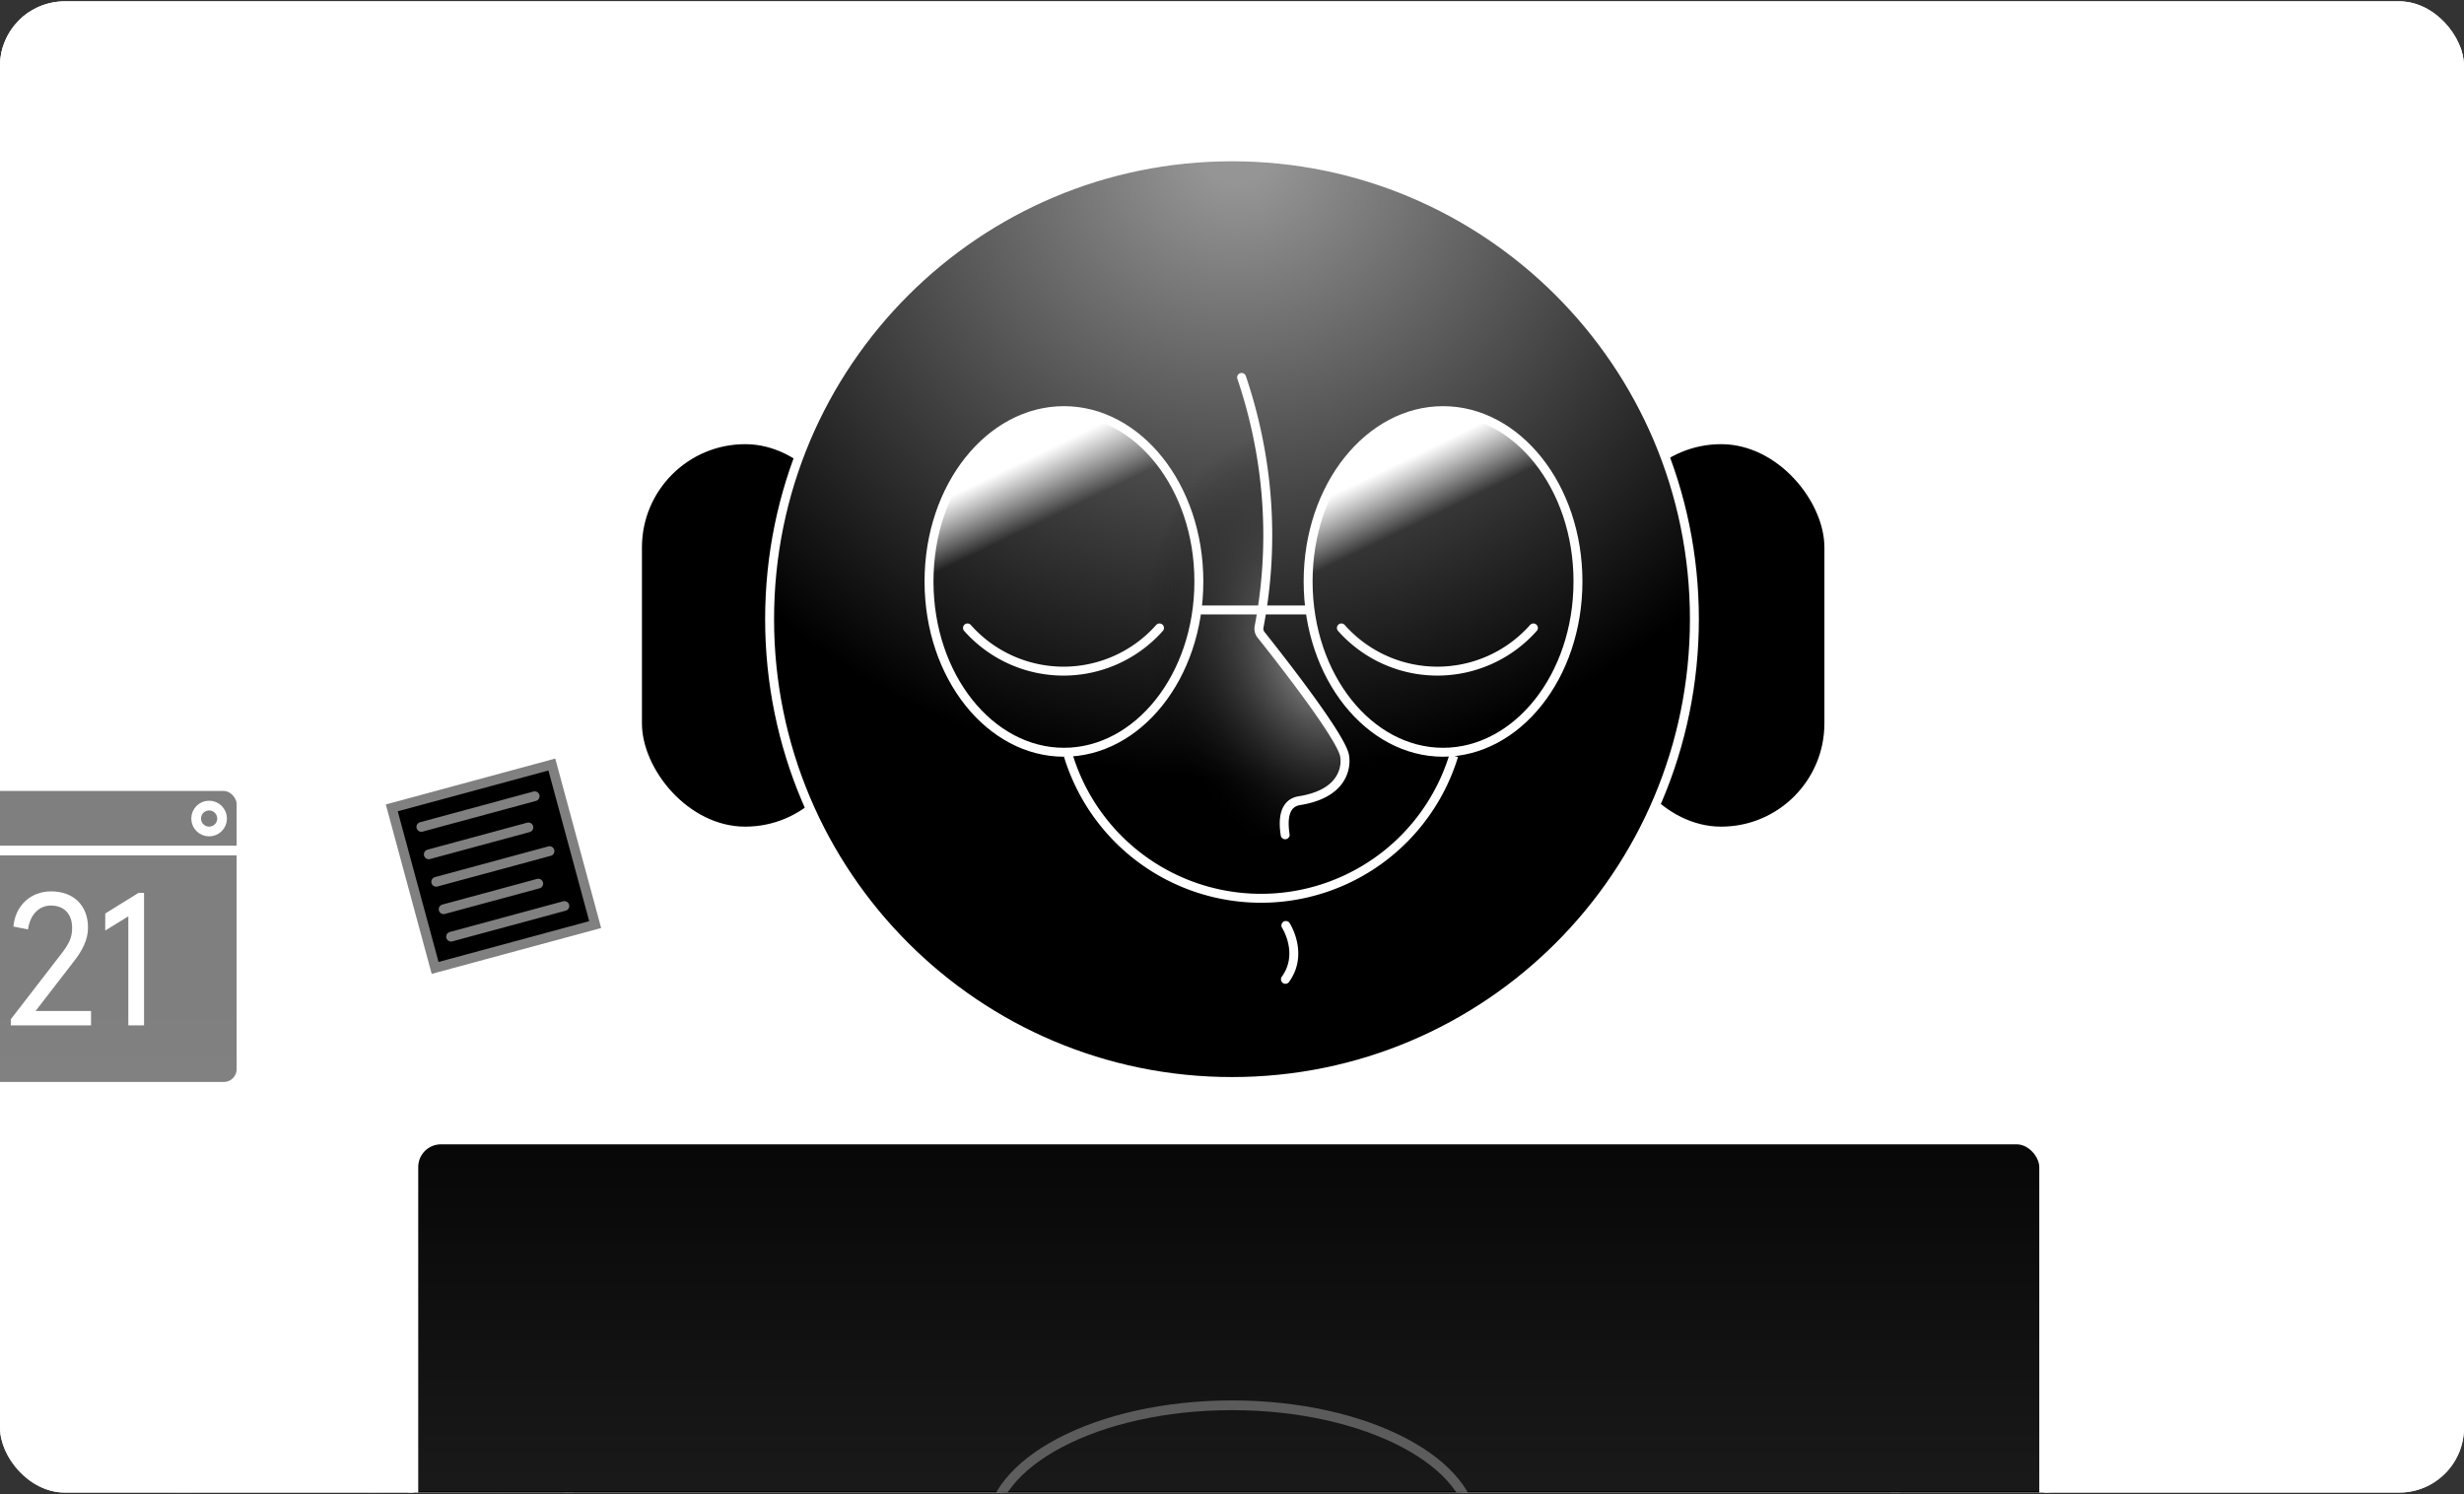 <svg xmlns="http://www.w3.org/2000/svg" width="760" height="461" fill="none"><rect width="100%" height="100%" fill="#333333" stroke="none"/><g clip-path="url(#a)"><rect width="760" height="460" y=".419" fill="#363636" rx="20"/><rect width="808" height="164" x="-24.5" y="15.5" fill="#000" stroke="#fff" stroke-width="3" rx="8.5"/><path fill="url(#b)" stroke="#fff" stroke-width="2.754" d="M526.377 69c0 32.929 26.694 59.623 59.623 59.623S645.623 101.929 645.623 69 618.929 9.377 586 9.377 526.377 36.07 526.377 69Z"/><path stroke="#fff" stroke-linecap="round" stroke-linejoin="round" stroke-width="3" d="M587.484 51.722c-.203-1.292-.216-3.107 1.408-3.365 5.128-.814 4.467-4.306 4.467-4.306-.086-1.84-7.814-11.498-8.249-12.044l-.039-.052a.97.97 0 0 1-.158-.759A48 48 0 0 0 585.065 14"/><path fill="#000" stroke="#fff" stroke-linecap="round" stroke-linejoin="round" stroke-width="3" d="M567.766 35.766a3.705 3.705 0 1 0-.06-7.41 3.705 3.705 0 0 0 .06 7.41M604.636 35.465a3.705 3.705 0 1 0-.06-7.41 3.705 3.705 0 0 0 .06 7.41"/><path stroke="#fff" stroke-linecap="round" stroke-miterlimit="10" stroke-width="3" d="M598.912 53.094a19.87 19.87 0 0 1-23.663-.034"/><path fill="url(#c)" stroke="#fff" stroke-width="2.754" d="M208.377 98c0 32.929 26.694 59.623 59.623 59.623S327.623 130.929 327.623 98 300.929 38.377 268 38.377 208.377 65.07 208.377 98Z"/><path fill="url(#d)" stroke="#fff" stroke-width="2.754" d="M-59.623 64c0 32.929 26.694 59.623 59.623 59.623S59.623 96.929 59.623 64 32.93 4.377 0 4.377-59.623 31.07-59.623 64Z"/><rect width="808" height="164" x="-24.5" y="58.5" fill="#000" stroke="#fff" stroke-width="3" rx="8.5"/><path fill="url(#e)" stroke="#fff" stroke-width="2.754" d="M55.377 182.5c0 48.124 38.79 87.123 86.623 87.123s86.623-38.999 86.623-87.123S189.833 95.377 142 95.377 55.377 134.376 55.377 182.5Z"/><path fill="url(#f)" stroke="#fff" stroke-width="2.754" d="M567.377 166.5c0 48.124 38.79 87.123 86.623 87.123s86.623-38.999 86.623-87.123S701.833 79.377 654 79.377s-86.623 38.999-86.623 87.123Z"/><rect width="808" height="429" x="-23.5" y="126.5" fill="#000" stroke="#fff" stroke-width="3" rx="8.5"/><g stroke="#fff" stroke-linecap="round" stroke-linejoin="round" stroke-miterlimit="10" stroke-width="2.425" opacity=".3"><path fill="#000" d="m112.688 279.621-79.73 169.381 119.273 56.143 79.73-169.381z"/><path d="M122.915 352.769c11.084 4.084 23.38-1.591 27.463-12.676 4.084-11.084-1.591-23.379-12.675-27.463s-23.38 1.592-27.464 12.676 1.592 23.38 12.676 27.463M199.527 364.414c5.031-10.688.445-23.429-10.242-28.46s-23.429-.445-28.46 10.242-.445 23.43 10.242 28.46 23.429.445 28.46-10.242M100.149 401.158c11.084 4.084 23.38-1.591 27.464-12.675s-1.592-23.38-12.676-27.464-23.38 1.592-27.464 12.676 1.592 23.38 12.676 27.463M176.767 412.81c5.031-10.688.445-23.43-10.242-28.46s-23.43-.445-28.46 10.242-.445 23.429 10.242 28.46 23.429.445 28.46-10.242M77.354 449.537c11.084 4.084 23.379-1.592 27.463-12.676s-1.592-23.38-12.676-27.463-23.38 1.592-27.463 12.676 1.591 23.38 12.676 27.463M153.976 461.191c5.031-10.688.445-23.43-10.242-28.46s-23.429-.445-28.46 10.242-.445 23.429 10.242 28.46 23.43.445 28.46-10.242M139.703 376.567l10.12-21M114.781 429.031l10.119-20.999M134.249 361.469l21.011 10.088M109.326 413.933l21.041 10.1"/></g><rect width="409" height="440" x="175.5" y="278.5" fill="#000" stroke="#fff" stroke-width="3" rx="148.5"/><g opacity=".5"><g opacity=".7"><path fill="#000001" d="m804.522 281.322-125.649-2.96-4.203 178.435 125.649 2.96z"/><path stroke="#fff" stroke-linecap="round" stroke-linejoin="round" stroke-miterlimit="10" stroke-width="3" d="m804.522 281.322-125.649-2.96-4.203 178.435 125.649 2.96z"/><path stroke="#fff" stroke-linecap="round" stroke-linejoin="round" stroke-miterlimit="10" stroke-width="3" d="m792.828 292.257-103.503-2.438-1.291 54.824 103.503 2.438zM735.907 353.383l-47.906-1.129-2.201 93.434 47.906 1.128zM791.385 354.685l-47.906-1.129-2.201 93.434 47.906 1.128z"/><path stroke="#fff" stroke-linecap="round" stroke-linejoin="round" stroke-miterlimit="10" stroke-width="3" d="M740.394 319.92c-18.787-.27-17.905-16.315-18.028-16.319-20.849-2.291-4.789 33.651-33.986 33.134M740.394 319.92c18.776.609 18.638-15.442 18.794-15.467 20.946-1.323 3.18 33.843 32.397 34.702M711.708 362.239c5.683.142 10.153 4.846 10.042 10.531l-1.282 54.057c-.141 5.684-4.846 10.153-10.53 10.043-5.684-.142-10.153-4.846-10.043-10.531l1.282-54.057c.173-5.683 4.878-10.183 10.531-10.043M753.095 359.916l28.388.674a3.37 3.37 0 0 1 3.307 3.488c-.068 1.883-1.605 3.374-3.488 3.307l-28.388-.674a3.37 3.37 0 0 1-3.307-3.488 3.41 3.41 0 0 1 3.488-3.307M752.796 372.611l28.388.675a3.37 3.37 0 0 1 3.307 3.488 3.37 3.37 0 0 1-3.488 3.307l-28.388-.674a3.37 3.37 0 0 1-3.307-3.488c.035-1.854 1.603-3.344 3.488-3.308M752.491 385.462l28.388.674a3.37 3.37 0 0 1 3.307 3.488 3.37 3.37 0 0 1-3.488 3.307l-28.388-.674a3.37 3.37 0 0 1-3.307-3.488 3.37 3.37 0 0 1 3.488-3.307M751.381 432.94l28.388.674a3.37 3.37 0 0 1 3.307 3.488 3.37 3.37 0 0 1-3.488 3.307l-28.388-.674a3.37 3.37 0 0 1-3.307-3.488 3.41 3.41 0 0 1 3.488-3.307"/></g><path fill="#000" stroke="#fff" stroke-linecap="round" stroke-linejoin="round" stroke-miterlimit="10" stroke-width="3" d="M678.195 239.805 564.334 261.5l30.81 161.695 113.86-21.695z"/><path stroke="#fff" stroke-linecap="round" stroke-linejoin="round" stroke-miterlimit="10" stroke-width="3" d="M595.469 315.81c-3.728-19.51-1.118-36.393 5.797-37.705 6.916-1.313 15.557 13.41 19.258 32.925 3.728 19.511 1.118 36.394-5.798 37.706s-15.529-13.415-19.257-32.926M643.88 305.265c-3.729-19.51-1.118-36.393 5.797-37.705 6.916-1.313 15.557 13.41 19.257 32.925 3.729 19.511 1.118 36.394-5.797 37.706-6.916 1.312-15.529-13.415-19.257-32.926"/><path stroke="#fff" stroke-linecap="round" stroke-linejoin="round" stroke-miterlimit="10" stroke-width="3" d="M615.988 362.364c29.872-5.68 13.403-62.482 37.844-67.13M683.725 368.551l-77.281 14.294M685.71 378.936l-77.285 14.266M687.661 389.298l-77.253 14.289M673.133 392.07l-5.405-27.897M657.871 312.814l-1.279-6.546M660.694 327.305l-1.279-6.545M663.548 341.82l-1.279-6.545M666.231 356.335l-1.279-6.545M609.06 375.583a3.333 3.333 0 1 0-1.11-6.574 3.334 3.334 0 1 0 1.11 6.574"/></g><path fill="#000" fill-rule="evenodd" stroke="#fff" stroke-width="3" d="M319.919 45.95a157 157 0 0 1 171.097 34.034A157 157 0 0 1 537 191h-20.628A136.373 136.373 0 0 0 380 54.628a136.37 136.37 0 0 0-96.43 39.942A136.373 136.373 0 0 0 243.628 191H223a157 157 0 0 1 96.919-145.05Z" clip-rule="evenodd"/><path fill="#fff" d="M-151-168.162h968v968h-968z" style="mix-blend-mode:hue"/><path fill="#fff" d="M-151-167.742h968v968h-968z" style="mix-blend-mode:hue"/><path stroke="#fff" stroke-miterlimit="10" stroke-width="3.66" d="M-75 183c32.097 0 32.097 26 64.2 26s32.1-26 64.2-26 32.1 26 64.2 26 32.103-26 64.2-26 32.1 26 64.2 26"/><path stroke="#fff" stroke-miterlimit="10" stroke-width="3.66" d="M-56 217.313C-40.94 199.876-34.914 165-10.818 165c32.131 0 32.131 62 64.263 62 32.13 0 32.13-62 64.262-62s32.131 62 64.262 62c24.016 0 30.079-34.638 45.031-52.135" opacity=".3"/><path stroke="#fff" stroke-miterlimit="10" stroke-width="3.66" d="M531 183c32.097 0 32.097 26 64.2 26s32.1-26 64.2-26 32.1 26 64.2 26 32.103-26 64.2-26 32.1 26 64.2 26"/><path stroke="#fff" stroke-miterlimit="10" stroke-width="3.66" d="M550 217.313C565.06 199.876 571.085 165 595.182 165c32.131 0 32.131 62 64.263 62 32.131 0 32.131-62 64.262-62s32.131 62 64.262 62c24.016 0 30.079-34.638 45.031-52.135" opacity=".3"/><rect width="66.7" height="120.985" x="196.5" y="135.515" fill="#000" stroke="#fff" stroke-width="3" rx="33.35"/><rect width="66.7" height="120.985" x="497.524" y="135.515" fill="#000" stroke="#fff" stroke-width="3" rx="33.35"/><rect width="503" height="204" x="127.5" y="351.5" fill="#000" stroke="#fff" stroke-width="3" rx="8.5"/><path fill="#000" stroke="#fff" stroke-width="3" d="M454.5 472c0 10.212-7.892 19.816-21.459 26.957C419.544 506.061 400.793 510.5 380 510.5s-39.544-4.439-53.041-11.543C313.392 491.816 305.5 482.212 305.5 472s7.892-19.816 21.459-26.957C340.456 437.939 359.207 433.5 380 433.5s39.544 4.439 53.041 11.543C446.608 452.184 454.5 461.788 454.5 472Z" opacity=".3"/><g opacity=".5"><rect width="97.984" height="92.76" x="-23.5" y="242.5" fill="#000" stroke="#fff" stroke-width="3" rx="5.464"/><path fill="#fff" d="M3.327 316.299v-1.869l14.77-19.149c3.328-4.145 4.146-6.013 4.146-9.108 0-4.203-2.452-6.83-6.539-6.83-3.853 0-6.48 3.036-7.064 7.356l-4.496-.876c.526-6.305 5.196-10.859 11.618-10.859 6.714 0 11.385 4.145 11.385 11.209 0 3.737-1.752 7.065-4.496 10.568l-11.676 15.121h17.106v4.437zm36.257 0v-33.628l-7.123 4.378v-5.254l10.275-6.364h1.693v40.868z"/><path stroke="#fff" stroke-width="3" d="M-25 262.366H75.984"/><circle cx="64.5" cy="252.5" r="4" stroke="#fff" stroke-width="3"/></g><path fill="url(#g)" d="M-27 0h814v125H-27z" opacity=".3"/><path fill="#000" stroke="gray" stroke-width="3" d="m120.84 249.207 49.371-13.368 13.368 49.372-49.371 13.367z"/><path stroke="gray" stroke-linecap="round" stroke-width="3" d="m129.952 255.086 34.973-9.469M132.244 263.551l30.745-8.325M134.536 272.016l34.973-9.469M136.828 280.481l29.208-7.908M139.12 288.946l34.973-9.469"/><path fill="url(#h)" d="M801 460h814v149H801z" opacity=".1" transform="rotate(180 801 460)"/><path fill="url(#i)" stroke="#fff" stroke-width="2.754" d="M237.377 191c0 78.769 63.854 142.623 142.623 142.623S522.623 269.769 522.623 191 458.769 48.377 380 48.377 237.377 112.23 237.377 191Z"/><path fill="url(#j)" d="M382.956 116.425a153 153 0 0 1 5.875 23.104 150 150 0 0 1-.484 53.835 3 3 0 0 0 .504 2.324l.121.161c1.361 1.707 25.537 31.913 25.81 37.671 0 0 2.015 10.921-13.978 13.467-5.039.808-5.039 6.506-4.404 10.526h-20.479a70.16 70.16 0 0 1-49.665-20.619 70.5 70.5 0 0 1-20.577-49.783 70.51 70.51 0 0 1 19.717-48.913 70.18 70.18 0 0 1 48.077-21.46z"/><path stroke="#fff" stroke-linecap="round" stroke-linejoin="round" stroke-width="2.754" d="M396.399 257.513c-.634-4.041-.675-9.718 4.403-10.526 16.04-2.546 13.975-13.467 13.975-13.467-.272-5.758-24.443-35.964-25.803-37.671l-.121-.161a3.04 3.04 0 0 1-.494-2.375 150 150 0 0 0 .474-53.784 153 153 0 0 0-5.874-23.104M298.413 193.703a39.58 39.58 0 0 0 29.614 13.324 39.57 39.57 0 0 0 29.614-13.324M413.738 193.703a39.6 39.6 0 0 0 13.377 9.84 39.59 39.59 0 0 0 32.474 0 39.6 39.6 0 0 0 13.377-9.84M396.475 302.096c5.75-7.942.135-16.608.135-16.608"/><path stroke="#fff" stroke-miterlimit="10" stroke-width="2.754" d="M448.392 233.113a62.16 62.16 0 0 1-22.501 31.819 62.16 62.16 0 0 1-74.013-.105 62.16 62.16 0 0 1-22.411-31.883"/><path fill="url(#k)" stroke="#fff" stroke-width="2.754" d="M403.479 179.361c0 29.411 18.91 52.69 41.616 52.69s41.616-23.279 41.616-52.69-18.91-52.69-41.616-52.69-41.616 23.279-41.616 52.69Z"/><path fill="url(#l)" stroke="#fff" stroke-width="2.754" d="M286.548 179.36c0 29.411 18.91 52.69 41.616 52.69 22.707 0 41.616-23.279 41.616-52.69s-18.909-52.69-41.616-52.69c-22.706 0-41.616 23.279-41.616 52.69Z"/><path stroke="#fff" stroke-width="2.754" d="M403.729 188.155H369.53"/></g><defs><radialGradient id="b" cx="0" cy="0" r="1" gradientTransform="rotate(85.24 289.068 322.506)scale(87.852 94.477)" gradientUnits="userSpaceOnUse"><stop offset=".048" stop-color="#959595"/><stop offset=".934"/></radialGradient><radialGradient id="c" cx="0" cy="0" r="1" gradientTransform="rotate(85.24 114.31 164.216)scale(87.852 94.477)" gradientUnits="userSpaceOnUse"><stop offset=".048" stop-color="#959595"/><stop offset=".934"/></radialGradient><radialGradient id="d" cx="0" cy="0" r="1" gradientTransform="rotate(85.24 -1.216 1.594)scale(87.852 94.477)" gradientUnits="userSpaceOnUse"><stop offset=".048" stop-color="#959595"/><stop offset=".934"/></radialGradient><radialGradient id="e" cx="0" cy="0" r="1" gradientTransform="rotate(85.267 20.547 124.255)scale(127.453 136.299)" gradientUnits="userSpaceOnUse"><stop offset=".048" stop-color="#959595"/><stop offset=".934"/></radialGradient><radialGradient id="f" cx="0" cy="0" r="1" gradientTransform="rotate(85.267 285.236 394.327)scale(127.453 136.299)" gradientUnits="userSpaceOnUse"><stop offset=".048" stop-color="#959595"/><stop offset=".934"/></radialGradient><radialGradient id="i" cx="0" cy="0" r="1" gradientTransform="rotate(85.24 165.44 230.2)scale(207.389 223.027)" gradientUnits="userSpaceOnUse"><stop offset=".048" stop-color="#959595"/><stop offset=".934"/></radialGradient><radialGradient id="j" cx="0" cy="0" r="1" gradientTransform="rotate(164.832 190.17 128.444)scale(55.948 75.613)" gradientUnits="userSpaceOnUse"><stop offset=".048" stop-color="#959595"/><stop offset=".934" stop-opacity="0"/></radialGradient><linearGradient id="g" x1="380" x2="380" y1="0" y2="125" gradientUnits="userSpaceOnUse"><stop stop-color="#fff"/><stop offset="1" stop-color="#fff" stop-opacity="0"/></linearGradient><linearGradient id="h" x1="1208" x2="1208" y1="460" y2="609" gradientUnits="userSpaceOnUse"><stop stop-color="#fff"/><stop offset="1" stop-color="#fff" stop-opacity="0"/></linearGradient><linearGradient id="k" x1="392.819" x2="445.095" y1="125.294" y2="233.428" gradientUnits="userSpaceOnUse"><stop offset=".271" stop-color="#fff"/><stop offset=".432" stop-color="#fff" stop-opacity="0"/></linearGradient><linearGradient id="l" x1="275.889" x2="328.164" y1="125.293" y2="233.426" gradientUnits="userSpaceOnUse"><stop offset=".271" stop-color="#fff"/><stop offset=".432" stop-color="#fff" stop-opacity="0"/></linearGradient><clipPath id="a"><rect width="760" height="460" y=".419" fill="#fff" rx="20"/></clipPath></defs></svg>